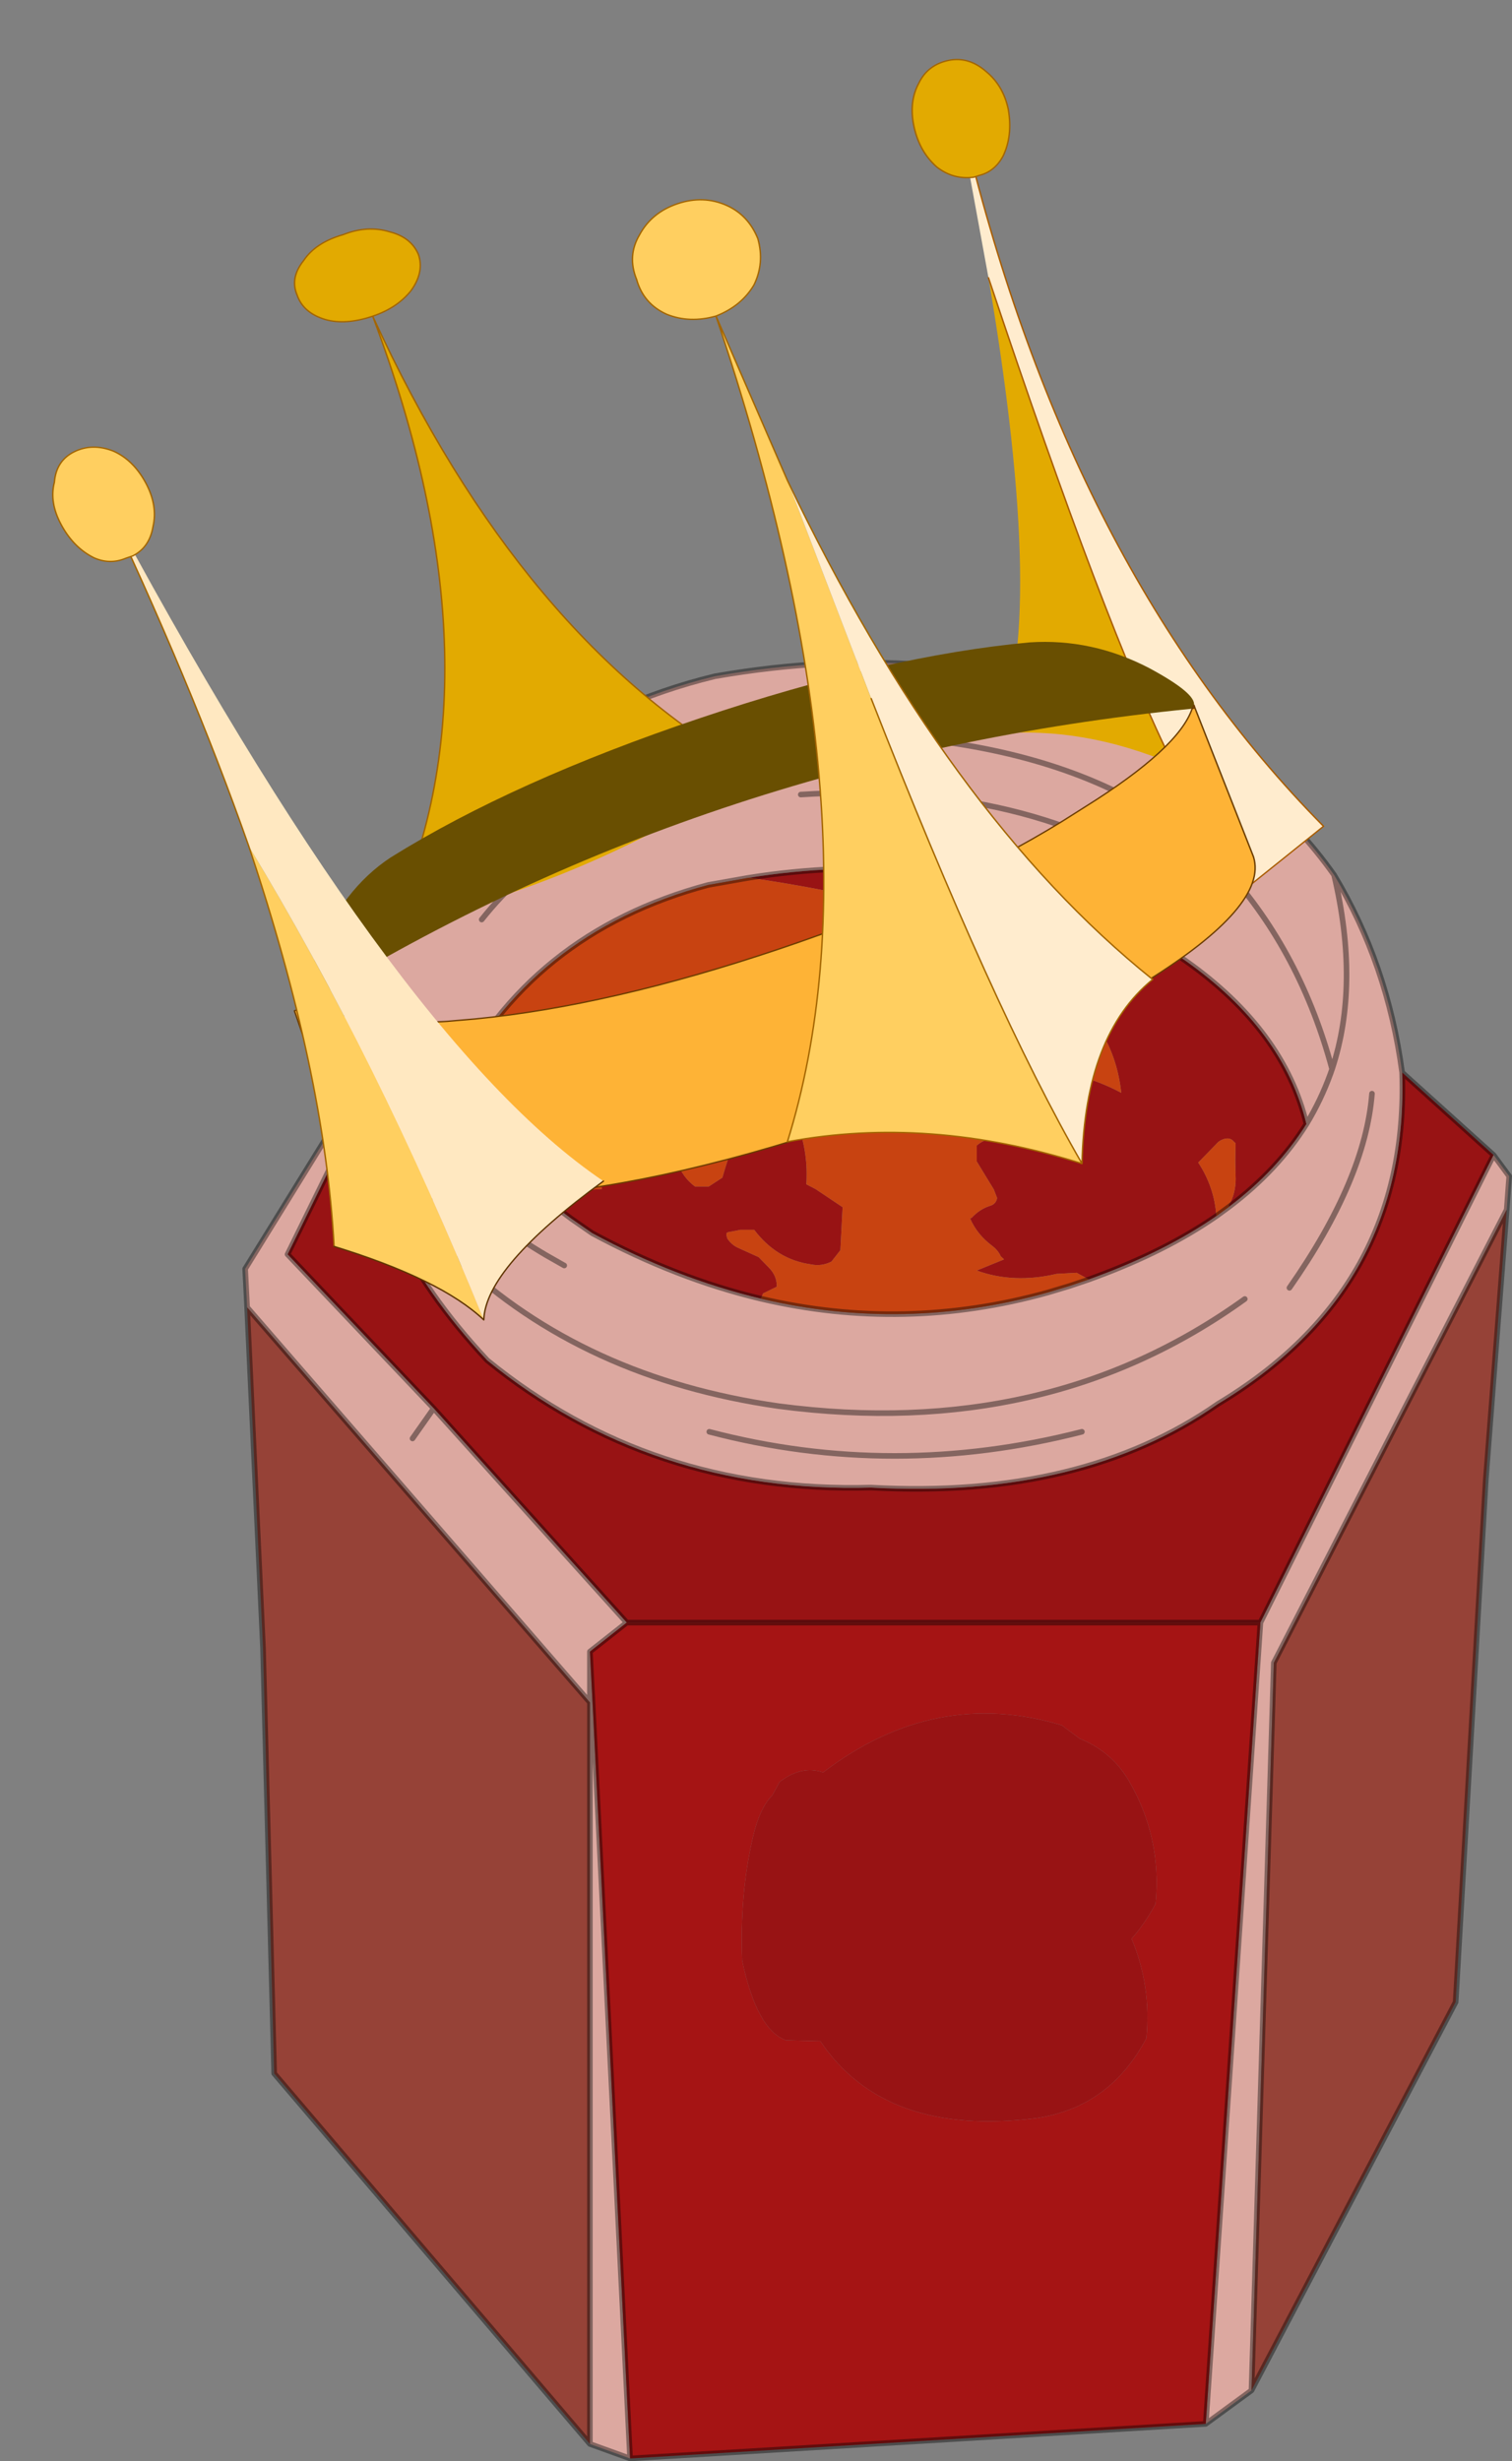 <?xml version="1.0"?>
<svg xmlns="http://www.w3.org/2000/svg" xmlns:xlink="http://www.w3.org/1999/xlink" width="271.05px" height="441.1px"><rect width="100%" height="100%" fill="#808080" stroke="none"/><g transform="matrix(1, 0, 0, 1, -95.25, 16.4)"><use xlink:href="#object-0" width="227.6" height="322.85" transform="matrix(1, 0, 0, 1, 138.7, 101.85)"/><use xlink:href="#object-1" width="38.2" height="41.85" transform="matrix(4.884, -1.643, 1.548, 4.522, 95.25, 46.35)"/></g><defs><g transform="matrix(1, 0, 0, 1, -138.7, -101.85)" id="object-0"><path fill-rule="evenodd" fill="#981314" stroke="none" d="M346.6 175.8L363 190.6L321.2 274.4L207.6 274.4L173 236L146.8 208.4L160.85 179.8Q160.05 203.25 182.6 227.4Q211.95 251.3 251.4 250.2Q289.15 252.3 313.6 235.2Q347.95 214.55 346.6 175.8M229.55 140.9Q237.4 139.65 245.2 139.35Q266.35 138.55 286.8 144.4L287.3 144.65Q299.15 149.7 307.8 155.8Q325.4 168.25 329.45 185.05Q324.3 193.3 315.55 199.9L315.55 199.5L315.85 199.05Q316.9 196.9 316.75 194.2L316.7 191.35L316.75 188.5L316.35 188.1Q315.75 187.45 314.75 187.7Q314.1 187.9 313.65 188.25L310.05 191.95Q312.95 196.35 313.3 201.55Q304.25 207.8 291.8 212.4L290.45 212.9L288.25 211.7L284.65 211.9Q276.95 213.7 270.35 211.3L275.25 209.3L274.65 208.75Q274.2 207.7 273.15 206.9Q270.4 204.85 269.15 201.95L269.45 201.85Q270.85 200.3 272.75 199.7Q273.8 199.4 274 198.3L273.4 196.75L270.35 191.75L270.35 188.9Q271.65 187.75 273.25 187.7Q284 186.25 288.25 176.3Q292.5 177.45 296.25 179.45Q295 167.5 284.55 159.65Q271.8 150.05 256.5 146.15Q243.1 142.85 229.55 140.9M231.65 216.35Q216.5 212.75 201.4 204.6L197.65 202L194.45 199.6L194.45 199.55Q194.2 197.95 195.4 197.1L203.15 196.7Q202.85 192.65 203.65 188.95Q204.1 186.9 206 186.1L207.25 186.1L211.35 186.3Q213.15 186.8 214.95 187.7Q215.9 189.2 216.3 190.7Q217.15 194.25 219.85 196.25L222.3 196.25L224.75 194.65Q225.65 191.45 226.8 188.45Q229.4 181.45 237.75 184.45L238.35 185.4Q240.15 190.35 239.8 195.85L241.45 196.7L246.3 199.95L245.9 207.65L244.3 209.7Q242.5 210.6 240.65 210.2Q234.5 209.35 230.45 204L228 204L225.95 204.4Q225.25 204.45 225.55 205.25L225.65 205.6Q226.45 206.75 227.6 207.25L231.25 208.9L233.05 210.75Q234.55 212.25 234.5 214.2L232.05 215.4L231.65 216.35M285.6 292.8L288.8 295.2Q294.55 297.5 297.65 302.8Q303.55 312.95 302.4 324.8Q300.5 328.35 298.1 331.05Q301.65 339.45 300.75 348.9Q294.15 361.3 281.05 363.2Q253.9 366.65 242.3 349.4L236.15 349.25Q230.9 347.35 228.3 334.95Q227.85 323.1 230.2 312.95Q231.4 307.65 233.7 305.35L235 302.95Q239 299.9 242.8 301.25Q262.85 285.95 285.6 292.8"/><path fill-rule="evenodd" fill="#dca8a0" stroke="none" d="M346.6 175.8Q347.95 214.55 313.6 235.2Q289.15 252.3 251.4 250.2Q211.95 251.3 182.6 227.4Q160.05 203.25 160.85 179.8L146.8 208.4L173 236L207.6 274.4L201 279.6L201 288.7L201.5 289.25L201 288.7L201 279.6L201.5 289.25L208.2 424.2L201 421.6L201 288.7L139.55 217.9L139.2 211L161.2 175.4Q160.4 160.9 167.2 147.2Q185.3 114.05 223.4 104.8Q264.85 97.55 300.2 111.8Q322.05 122.95 334.4 140.4Q344 156.35 346.6 175.8M321.2 274.4L363 190.6L365.8 194.4L365.35 200.4L323.6 281.6L319.6 412L311.4 418L321.2 274.4M218.4 116.4Q285.7 109.5 315.2 139.6Q328.45 154.35 334.05 175.2L333.75 176.05Q332.05 180.75 329.45 185.05Q332.05 180.75 333.75 176.05L334.05 175.2Q328.45 154.35 315.2 139.6Q285.7 109.5 218.4 116.4M334.05 175.2Q339.05 160.1 334.4 140.4Q339.05 160.1 334.05 175.2M326.4 214.4Q340 194.95 341.2 179.6Q340 194.95 326.4 214.4M229.55 140.9L229.25 140.95L222.2 142.2Q190.1 150.8 176.1 179.2Q180.7 187.65 189.6 195.55L194.45 199.6L197.65 202L201.4 204.6Q216.5 212.75 231.65 216.35Q257.35 222.4 283.05 215.25L287.05 214.05L290.45 212.9L291.8 212.4Q304.25 207.8 313.3 201.55L315.55 199.9Q324.3 193.3 329.45 185.05Q325.4 168.25 307.8 155.8Q299.15 149.7 287.3 144.65L286.8 144.4Q266.35 138.55 245.2 139.35Q237.4 139.65 229.55 140.9M172 168.8Q173.25 174.1 176.1 179.2Q173.25 174.1 172 168.8M215.6 128.8Q195.25 131.25 181.6 148.4Q195.25 131.25 215.6 128.8M306.8 142.4Q279.55 123.4 238.8 126Q279.55 123.4 306.8 142.4M160.85 179.8L161.2 175.4L160.85 179.8M173 236L169.2 241.4L173 236M196.4 210.4L193.15 208.55Q174.45 197.55 170.8 184Q174.45 197.55 193.15 208.55L196.4 210.4M318.4 216.4Q282.95 241.95 234.8 235.6Q199.85 230.6 177.2 209.2Q199.85 230.6 234.8 235.6Q282.95 241.95 318.4 216.4M289.2 240.2Q255.4 248.85 222.4 240.2Q255.4 248.85 289.2 240.2"/><path fill-rule="evenodd" fill="#a51414" stroke="none" d="M207.6 274.4L321.2 274.4L311.4 418L208.2 424.2L201.5 289.25L201 279.6L207.6 274.4M285.6 292.8Q262.85 285.95 242.8 301.25Q239 299.9 235 302.95L233.7 305.35Q231.4 307.65 230.2 312.95Q227.85 323.1 228.3 334.95Q230.9 347.35 236.15 349.25L242.3 349.4Q253.9 366.65 281.05 363.2Q294.15 361.3 300.75 348.9Q301.65 339.45 298.1 331.05Q300.5 328.35 302.4 324.8Q303.55 312.95 297.65 302.8Q294.55 297.5 288.8 295.2L285.6 292.8"/><path fill-rule="evenodd" fill="#964237" stroke="none" d="M365.35 200.4L361.6 248.8L356.2 342.4L319.6 412L323.6 281.6L365.35 200.4M201 421.6L144.4 355.2L142.4 279L139.55 217.9L201 288.7L201 421.6"/><path fill-rule="evenodd" fill="#c84311" stroke="none" d="M176.1 179.2Q190.1 150.8 222.2 142.2L229.25 140.95L229.55 140.9Q243.1 142.85 256.5 146.15Q271.8 150.05 284.55 159.65Q295 167.5 296.25 179.45Q292.5 177.45 288.25 176.3Q284 186.25 273.25 187.7Q271.65 187.75 270.35 188.9L270.35 191.75L273.4 196.75L274 198.3Q273.8 199.4 272.75 199.7Q270.85 200.3 269.45 201.85L269.15 201.95Q270.4 204.85 273.15 206.9Q274.2 207.7 274.65 208.75L275.25 209.3L270.35 211.3Q276.95 213.7 284.65 211.9L288.25 211.7L290.45 212.9L287.05 214.05L283.05 215.25Q257.35 222.4 231.65 216.35L232.05 215.4L234.5 214.2Q234.55 212.25 233.05 210.75L231.25 208.9L227.6 207.25Q226.45 206.75 225.65 205.6L225.55 205.25Q225.25 204.45 225.95 204.4L228 204L230.45 204Q234.5 209.35 240.65 210.2Q242.5 210.6 244.3 209.7L245.9 207.65L246.3 199.95L241.45 196.7L239.8 195.85Q240.15 190.35 238.35 185.4L237.75 184.45Q229.4 181.45 226.8 188.45Q225.65 191.45 224.75 194.65L222.3 196.25L219.85 196.25Q217.15 194.25 216.3 190.7Q215.9 189.2 214.95 187.7Q213.15 186.8 211.35 186.3L207.25 186.1L206 186.1Q204.1 186.9 203.65 188.95Q202.85 192.65 203.15 196.7L195.4 197.1Q194.2 197.95 194.45 199.55L194.45 199.6L189.6 195.55Q180.7 187.65 176.1 179.2M315.55 199.9L313.3 201.55Q312.95 196.35 310.05 191.95L313.65 188.25Q314.1 187.9 314.75 187.7Q315.75 187.45 316.35 188.1L316.75 188.5L316.7 191.35L316.75 194.2Q316.9 196.9 315.85 199.05L315.55 199.5L315.55 199.9"/><path fill="none" stroke="#000000" stroke-opacity="0.4" stroke-width="1" stroke-linecap="round" stroke-linejoin="round" d="M363 190.6L346.6 175.8Q347.95 214.55 313.6 235.2Q289.15 252.3 251.4 250.2Q211.95 251.3 182.6 227.4Q160.05 203.25 160.85 179.8L146.8 208.4L173 236L207.6 274.4L321.2 274.4L363 190.6L365.8 194.4L365.35 200.4L361.6 248.8L356.2 342.4L319.6 412L311.4 418L208.2 424.2L201 421.6L144.4 355.2L142.4 279L139.55 217.9L139.2 211L161.2 175.4Q160.4 160.9 167.2 147.2Q185.3 114.05 223.4 104.8Q264.85 97.55 300.2 111.8Q322.05 122.95 334.4 140.4Q344 156.35 346.6 175.8M329.45 185.05Q332.05 180.75 333.75 176.05L334.05 175.2Q328.45 154.35 315.2 139.6Q285.7 109.5 218.4 116.4M334.4 140.4Q339.05 160.1 334.05 175.2M341.2 179.6Q340 194.95 326.4 214.4M176.1 179.2Q190.1 150.8 222.2 142.2L229.25 140.95L229.55 140.9Q237.4 139.65 245.2 139.35Q266.35 138.55 286.8 144.4L287.3 144.65Q299.15 149.7 307.8 155.8Q325.4 168.25 329.45 185.05Q324.3 193.3 315.55 199.9L313.3 201.55Q304.25 207.8 291.8 212.4L290.45 212.9L287.05 214.05L283.05 215.25Q257.35 222.4 231.65 216.35Q216.5 212.75 201.4 204.6L197.65 202L194.45 199.6L189.6 195.55Q180.7 187.65 176.1 179.2Q173.25 174.1 172 168.8M181.6 148.4Q195.25 131.25 215.6 128.8M238.8 126Q279.55 123.4 306.8 142.4M161.2 175.4L160.85 179.8M169.2 241.4L173 236M170.8 184Q174.45 197.55 193.15 208.55L196.4 210.4M201 279.6L201 288.7L201.5 289.25L201 279.6L207.6 274.4M177.2 209.2Q199.85 230.6 234.8 235.6Q282.95 241.95 318.4 216.4M222.4 240.2Q255.4 248.85 289.2 240.2M139.55 217.9L201 288.7L201 421.6M311.4 418L321.2 274.4M201.5 289.25L208.2 424.2M365.35 200.4L323.6 281.6L319.6 412"/></g><g transform="matrix(1, 0, 0, 1, 19.1, 20.95)" id="object-1"><use xlink:href="#object-2" width="38.2" height="41.85" transform="matrix(1, 0, 0, 1, -19.1, -20.95)"/></g><g transform="matrix(1, 0, 0, 1, 19.1, 20.95)" id="object-2"><path fill-rule="evenodd" fill="#e2aa01" stroke="none" d="M-12.8 4.2Q-6.05 -3.25 -6.45 -17.7Q-7.45 -17.7 -8.05 -18.15Q-8.7 -18.65 -8.7 -19.35Q-8.75 -20.05 -8.1 -20.5Q-7.5 -21 -6.5 -20.95Q-5.6 -21 -4.95 -20.5Q-4.3 -20.05 -4.25 -19.35Q-4.25 -18.65 -4.9 -18.15Q-5.55 -17.7 -6.45 -17.7Q-5.2 -4.35 1 3.05Q-5.7 5.05 -12.8 4.2"/><path fill="none" stroke="#a36501" stroke-width="0.05" stroke-linecap="round" stroke-linejoin="round" d="M-12.8 4.2Q-6.05 -3.25 -6.45 -17.7Q-7.45 -17.7 -8.05 -18.15Q-8.7 -18.65 -8.7 -19.35Q-8.75 -20.05 -8.1 -20.5Q-7.5 -21 -6.5 -20.95Q-5.6 -21 -4.95 -20.5Q-4.3 -20.05 -4.25 -19.35Q-4.25 -18.65 -4.9 -18.15Q-5.55 -17.7 -6.45 -17.7Q-5.2 -4.35 1 3.05"/><path fill-rule="evenodd" fill="#ffecce" stroke="none" d="M14.25 -11.7L15 -17.1L15.1 -17.1Q13.65 -0.35 19.1 11.8L15.55 13.2L14.85 7.8Q14.15 2.25 14.25 -11.7"/><path fill-rule="evenodd" fill="#e2aa01" stroke="none" d="M14.25 -11.7Q14.15 2.25 14.85 7.8Q12.3 5.35 9.35 4.6Q12.25 1.5 14.25 -11.7"/><path fill="none" stroke="#a95c01" stroke-width="0.05" stroke-linecap="round" stroke-linejoin="round" d="M14.25 -11.7Q14.15 2.25 14.85 7.8L15.55 13.2L19.1 11.8Q13.65 -0.35 15.1 -17.1"/><path fill-rule="evenodd" fill="#e2aa01" stroke="none" d="M16.5 -19.05Q16.9 -18.35 16.8 -17.45Q16.65 -16.45 16.1 -15.85Q15.65 -15.4 15.1 -15.45L14.9 -15.45Q14.2 -15.6 13.8 -16.25Q13.4 -17 13.5 -17.95Q13.6 -18.9 14.15 -19.45Q14.65 -20 15.4 -19.9Q16.1 -19.8 16.5 -19.05"/><path fill="none" stroke="#a36501" stroke-width="0.05" stroke-linecap="round" stroke-linejoin="round" d="M16.5 -19.05Q16.9 -18.35 16.8 -17.45Q16.65 -16.45 16.1 -15.85Q15.65 -15.4 15.1 -15.45L14.9 -15.45Q14.2 -15.6 13.8 -16.25Q13.4 -17 13.5 -17.95Q13.6 -18.9 14.15 -19.45Q14.65 -20 15.4 -19.9Q16.1 -19.8 16.5 -19.05"/><path fill-rule="evenodd" fill="#694f01" stroke="none" d="M-16.8 6.05L-15.5 4.3Q-13.9 2.3 -11.95 1.75Q-7.05 0.5 -0.2 0.5Q6.6 0.5 11.5 1.75Q13.6 2.35 15.15 4.1Q16.4 5.55 16.2 5.95L16.1 6.05Q-0.65 1.9 -16.75 6.05L-16.8 6.05"/><path fill-rule="evenodd" fill="#feb336" stroke="none" d="M-16.8 6.05L-16.75 6.05Q-13.4 7.85 -11.95 8.25L-11 8.5Q-6.4 9.65 -0.2 9.65Q5.95 9.65 10.55 8.5L11.5 8.25Q15.2 7.3 16.1 6.05L16.2 6.05L16.45 12.05Q16.4 13.95 11.5 15.2Q6.6 16.65 -0.2 16.65Q-7.05 16.65 -11.95 15.2Q-16.85 13.95 -16.85 12.05L-16.85 6.05L-16.8 6.05"/><path fill-rule="evenodd" fill="#e2aa01" stroke="none" d="M16.1 6.05L16.2 5.95L16.2 6.05L16.1 6.05M-16.85 6.05L-16.8 6.05L-16.85 6.05"/><path fill="none" stroke="#6b3c01" stroke-width="0.05" stroke-linecap="round" stroke-linejoin="round" d="M-16.8 6.05L-16.75 6.05Q-13.4 7.85 -11.95 8.25L-11 8.5Q-6.4 9.65 -0.2 9.65Q5.95 9.65 10.55 8.5L11.5 8.25Q15.2 7.3 16.1 6.05L16.2 5.95L16.2 6.05L16.45 12.05Q16.4 13.95 11.5 15.2Q6.6 16.65 -0.2 16.65Q-7.05 16.65 -11.95 15.2Q-16.85 13.95 -16.85 12.05L-16.85 6.05L-16.8 6.05M16.1 6.05L16.2 6.05"/><path fill-rule="evenodd" fill="#ffcf60" stroke="none" d="M4.85 -13.6Q3.9 -13.65 3.25 -14.25Q2.6 -14.9 2.65 -15.85Q2.6 -16.8 3.25 -17.4Q3.9 -18.05 4.85 -18.05Q5.8 -18.05 6.45 -17.4Q7.05 -16.8 7.1 -15.85Q7.05 -14.9 6.45 -14.25Q5.8 -13.65 4.85 -13.6L5.35 -6.9L5.65 1.85Q6.15 14.35 7.35 20.9Q2.85 17.35 -2.1 16.6Q4.75 6.45 4.85 -13.6"/><path fill-rule="evenodd" fill="#ffecce" stroke="none" d="M5.35 -6.9Q6.85 6.9 11.75 15.2Q8.9 16.35 7.35 20.9Q6.15 14.35 5.65 1.85L5.35 -6.9"/><path fill="none" stroke="#a36501" stroke-width="0.05" stroke-linecap="round" stroke-linejoin="round" d="M4.85 -13.6Q3.9 -13.65 3.25 -14.25Q2.6 -14.9 2.65 -15.85Q2.6 -16.8 3.25 -17.4Q3.9 -18.05 4.85 -18.05Q5.8 -18.05 6.45 -17.4Q7.05 -16.8 7.1 -15.85Q7.05 -14.9 6.45 -14.25Q5.8 -13.65 4.85 -13.6L5.35 -6.9Q6.85 6.9 11.75 15.2Q8.9 16.35 7.35 20.9Q2.85 17.35 -2.1 16.6Q4.75 6.45 4.85 -13.6M5.65 1.85Q6.15 14.35 7.35 20.9"/><path fill-rule="evenodd" fill="#ffcf60" stroke="none" d="M-18.2 14.9Q-16.55 8.6 -16.5 -0.35Q-14.65 8.75 -14.1 19.3Q-15.05 17.35 -18.2 14.9"/><path fill-rule="evenodd" fill="#ffe8c1" stroke="none" d="M-16.5 -0.35Q-16.55 -6.9 -17.4 -14.9Q-13.95 8.2 -8.6 15.8Q-13.45 17.45 -14.1 19.3Q-14.65 8.75 -16.5 -0.35"/><path fill="none" stroke="#a36501" stroke-width="0.05" stroke-linecap="round" stroke-linejoin="round" d="M-18.2 14.9Q-16.55 8.6 -16.5 -0.35Q-16.55 -6.9 -17.4 -14.9"/><path fill="none" stroke="#5f3401" stroke-width="0.05" stroke-linecap="round" stroke-linejoin="round" d="M-8.6 15.8Q-13.45 17.45 -14.1 19.3Q-15.05 17.35 -18.2 14.9"/><path fill-rule="evenodd" fill="#ffcf60" stroke="none" d="M-16.5 -16Q-15.95 -15.45 -15.8 -14.5Q-15.65 -13.55 -16.05 -12.85Q-16.4 -12.15 -17.05 -12.05L-17.3 -12.05Q-17.9 -12 -18.35 -12.45Q-18.9 -13.05 -19.05 -14Q-19.2 -14.95 -18.8 -15.6Q-18.5 -16.35 -17.8 -16.45Q-17.1 -16.55 -16.5 -16"/><path fill="none" stroke="#a36501" stroke-width="0.05" stroke-linecap="round" stroke-linejoin="round" d="M-16.5 -16Q-17.1 -16.55 -17.8 -16.45Q-18.5 -16.35 -18.8 -15.6Q-19.2 -14.95 -19.05 -14Q-18.9 -13.05 -18.35 -12.45Q-17.9 -12 -17.3 -12.05L-17.05 -12.05Q-16.4 -12.15 -16.05 -12.85Q-15.65 -13.55 -15.8 -14.5Q-15.95 -15.45 -16.5 -16"/></g></defs></svg>

